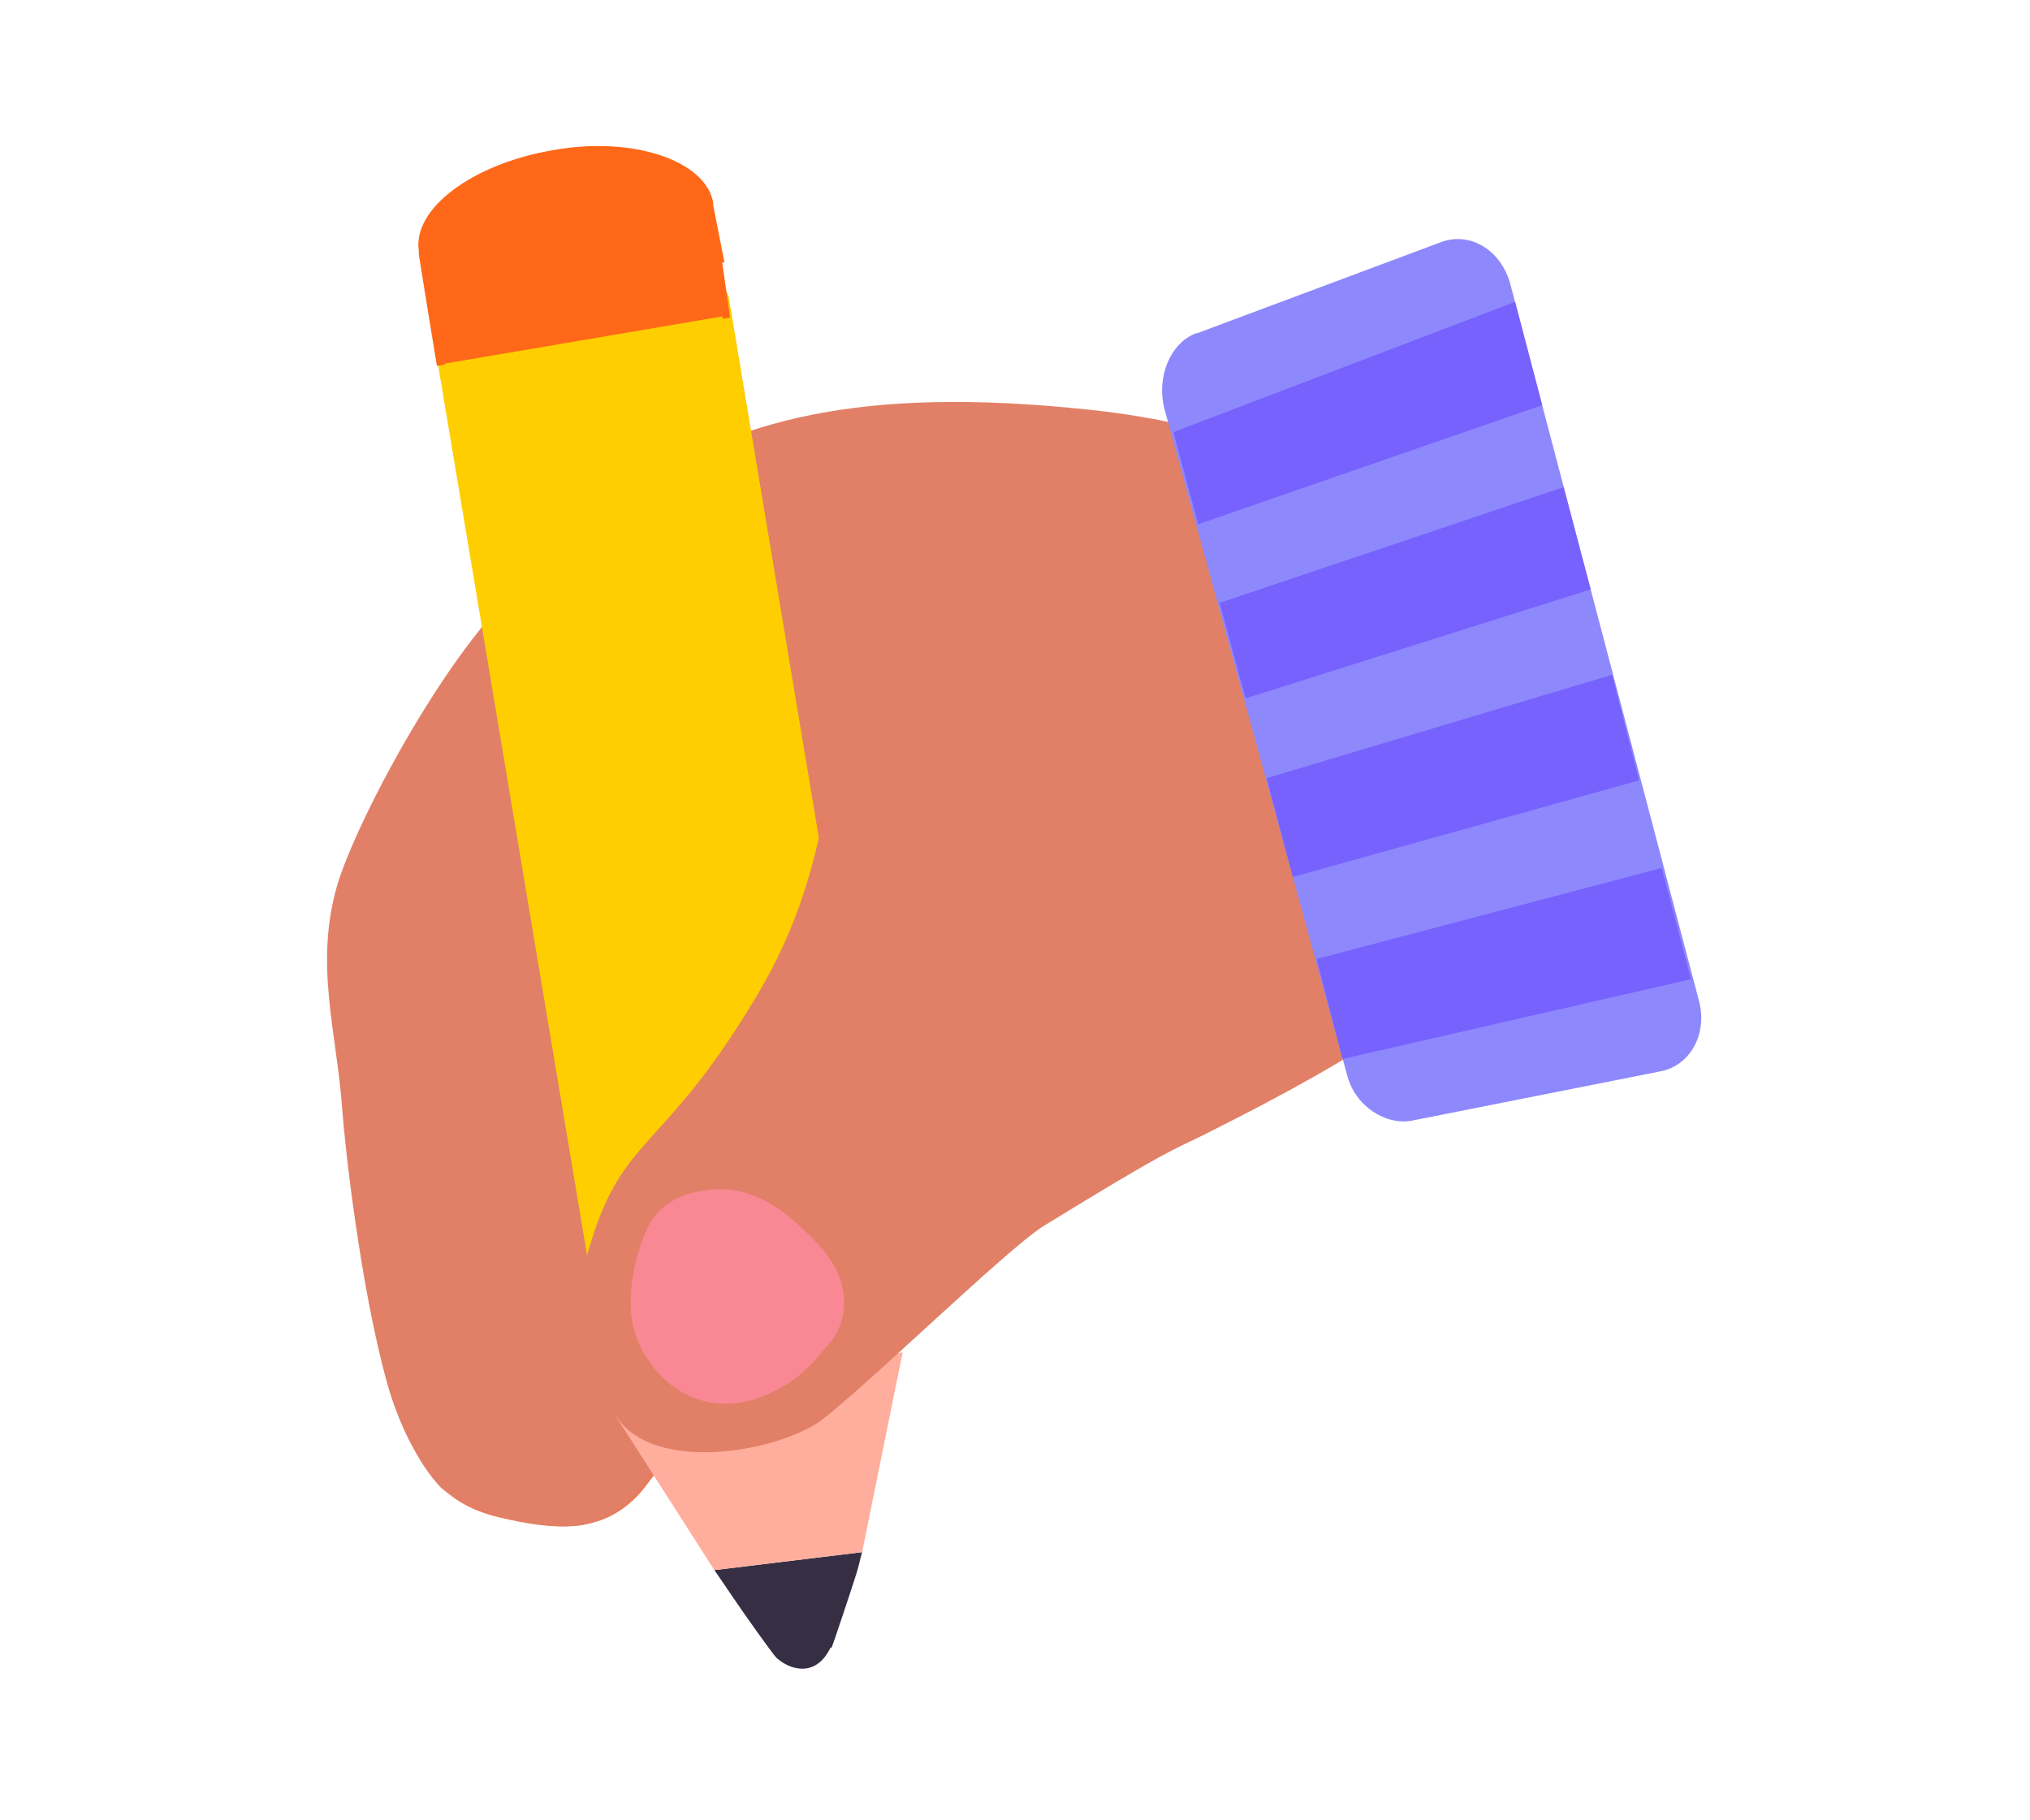 <svg width="164" height="147" viewBox="0 0 164 147" fill="none" xmlns="http://www.w3.org/2000/svg">
<path d="M84.226 43.253C66.733 39.714 50.242 42.164 44.684 52.599C44.684 52.599 44.502 52.871 44.411 52.962C40.402 60.675 35.846 67.027 32.566 71.201C29.651 74.921 26.644 79.096 27.282 83.814C28.831 96.246 30.562 109.584 31.655 112.67C33.66 118.296 35.391 121.381 40.311 122.56C45.231 123.74 49.057 123.831 51.973 120.292C66.642 101.146 105.819 47.427 84.226 43.162V43.253ZM54.98 106.046C56.164 97.334 56.346 87.988 56.346 87.988L74.386 73.651V74.014C74.568 74.014 60.355 102.507 54.98 105.955V106.046Z" fill="#E87B5C"/>
<path d="M67.186 65.303L54.886 77.463C53.792 78.551 53.063 79.822 52.79 81.183L47.87 99.603C47.87 99.966 47.688 100.511 47.597 100.874L53.337 116.39C52.972 119.748 49.783 122.742 46.959 123.196C44.044 123.65 38.303 122.379 35.661 120.201C35.661 120.201 32.928 117.57 31.288 111.763C29.101 103.959 27.826 92.253 27.643 89.531C27.188 83.27 25.366 77.826 27.279 71.383C29.284 64.94 38.577 48.244 44.317 45.885C47.87 44.433 57.71 48.062 64.726 51.057C69.099 52.872 70.921 57.862 69.099 62.127L68.826 62.581C68.461 63.761 67.915 64.577 67.186 65.303Z" fill="#E18067"/>
<path d="M34.477 57.681C34.477 57.681 45.957 62.581 86.957 67.844C127.957 73.107 120.941 75.284 120.941 75.284C120.941 75.284 124.768 67.481 123.31 58.316C121.67 48.153 111.283 35.54 87.959 33.09C69.099 31.094 59.532 34.088 51.059 39.351C39.761 46.52 34.477 57.681 34.477 57.681Z" fill="#E18067"/>
<path d="M67.095 133.087C65.911 135.537 63.815 134.901 62.722 133.903C62.449 133.631 60.171 130.455 59.078 128.822C58.349 127.733 57.711 126.825 57.711 126.825L69.647 125.374C69.464 126.009 69.373 126.553 69.191 127.098C68.644 128.822 67.369 132.633 67.186 133.087H67.095Z" fill="#362F44"/>
<path d="M43.042 26.647C42.86 25.377 40.765 24.469 38.669 24.741C36.482 25.105 34.842 26.466 35.116 27.827L49.056 111.127C49.056 111.127 58.349 118.204 58.076 116.843L42.951 26.556L43.042 26.647Z" fill="#FFCE00"/>
<path d="M46.685 23.38C44.498 23.743 42.858 25.105 43.131 26.466L58.165 116.662C58.347 117.932 60.443 118.84 62.538 118.567C64.725 118.205 66.365 116.843 66.091 115.482L51.058 25.286C50.876 24.016 48.78 23.108 46.685 23.38Z" fill="#FFCE00"/>
<path d="M72.925 108.314L58.894 24.107C58.712 22.836 56.616 21.929 54.521 22.201C52.334 22.564 50.694 23.925 50.967 25.286L66.001 115.482C66.183 116.753 72.834 108.314 72.834 108.314H72.925Z" fill="#FFCE00"/>
<path d="M58.529 21.203L57.618 16.575C57.618 16.575 57.618 16.575 57.618 16.394C57.072 13.036 51.241 10.949 44.681 12.129C38.212 13.218 33.292 16.848 33.838 20.296C33.838 20.296 33.838 20.477 33.838 20.568L34.567 25.105L35.296 29.551L58.985 25.649L58.347 21.203H58.529Z" fill="#FF6818"/>
<path d="M72.838 109.131L49.786 113.85L35.938 29.37L58.351 25.559" fill="#FFCE00"/>
<path d="M49.695 114.303L72.929 109.222L69.649 125.374L57.713 126.826L49.695 114.303Z" fill="#FFAE9D"/>
<path d="M84.409 98.968C94.614 92.707 94.614 92.979 97.165 91.709C104.91 87.807 120.672 79.822 121.583 72.835C123.769 57.953 71.563 50.059 67.189 58.497C67.189 58.497 67.554 69.84 61.176 80.366C53.705 92.979 50.334 91.618 47.692 100.51C46.598 103.959 46.963 106.136 47.145 107.679C47.418 110.31 47.327 111.127 49.969 114.666C52.885 118.659 61.632 117.57 65.914 115.029C68.921 113.033 81.494 100.692 84.409 98.968Z" fill="#E18067"/>
<path d="M52.149 99.512C51.329 101.508 50.873 103.686 50.965 105.773C51.147 109.857 55.247 114.757 60.896 113.033C64.54 111.853 65.816 109.857 67.091 108.405C67.82 107.497 68.185 106.409 68.185 105.32C68.185 103.323 67.456 101.599 64.722 99.149C61.807 96.336 59.165 95.792 56.978 96.155C54.609 96.427 52.787 97.697 52.149 99.603V99.512Z" fill="#F98894"/>
<path d="M96.706 26.92L116.386 19.57C118.755 18.662 121.306 20.205 122.035 23.018L137.251 80.82C137.979 83.542 136.522 86.083 134.153 86.536L114.017 90.529C111.922 90.892 109.462 89.349 108.824 86.809L94.064 32.999C93.426 30.459 94.519 27.736 96.615 26.92H96.706Z" fill="#8E88FD"/>
<path d="M106.367 77.462L134.247 70.112L136.616 79.095L108.463 85.538L106.367 77.462Z" fill="#7762FD"/>
<path d="M102.352 62.853L130.232 54.505L132.418 63.035L104.447 70.838L102.352 62.944V62.853Z" fill="#7762FD"/>
<path d="M98.531 48.697L126.32 39.351L128.507 47.608L100.627 56.41L98.531 48.697Z" fill="#7762FD"/>
<path d="M94.797 34.905L122.404 24.379L124.59 32.727L96.801 42.346L94.797 34.905Z" fill="#7762FD"/>
</svg>
